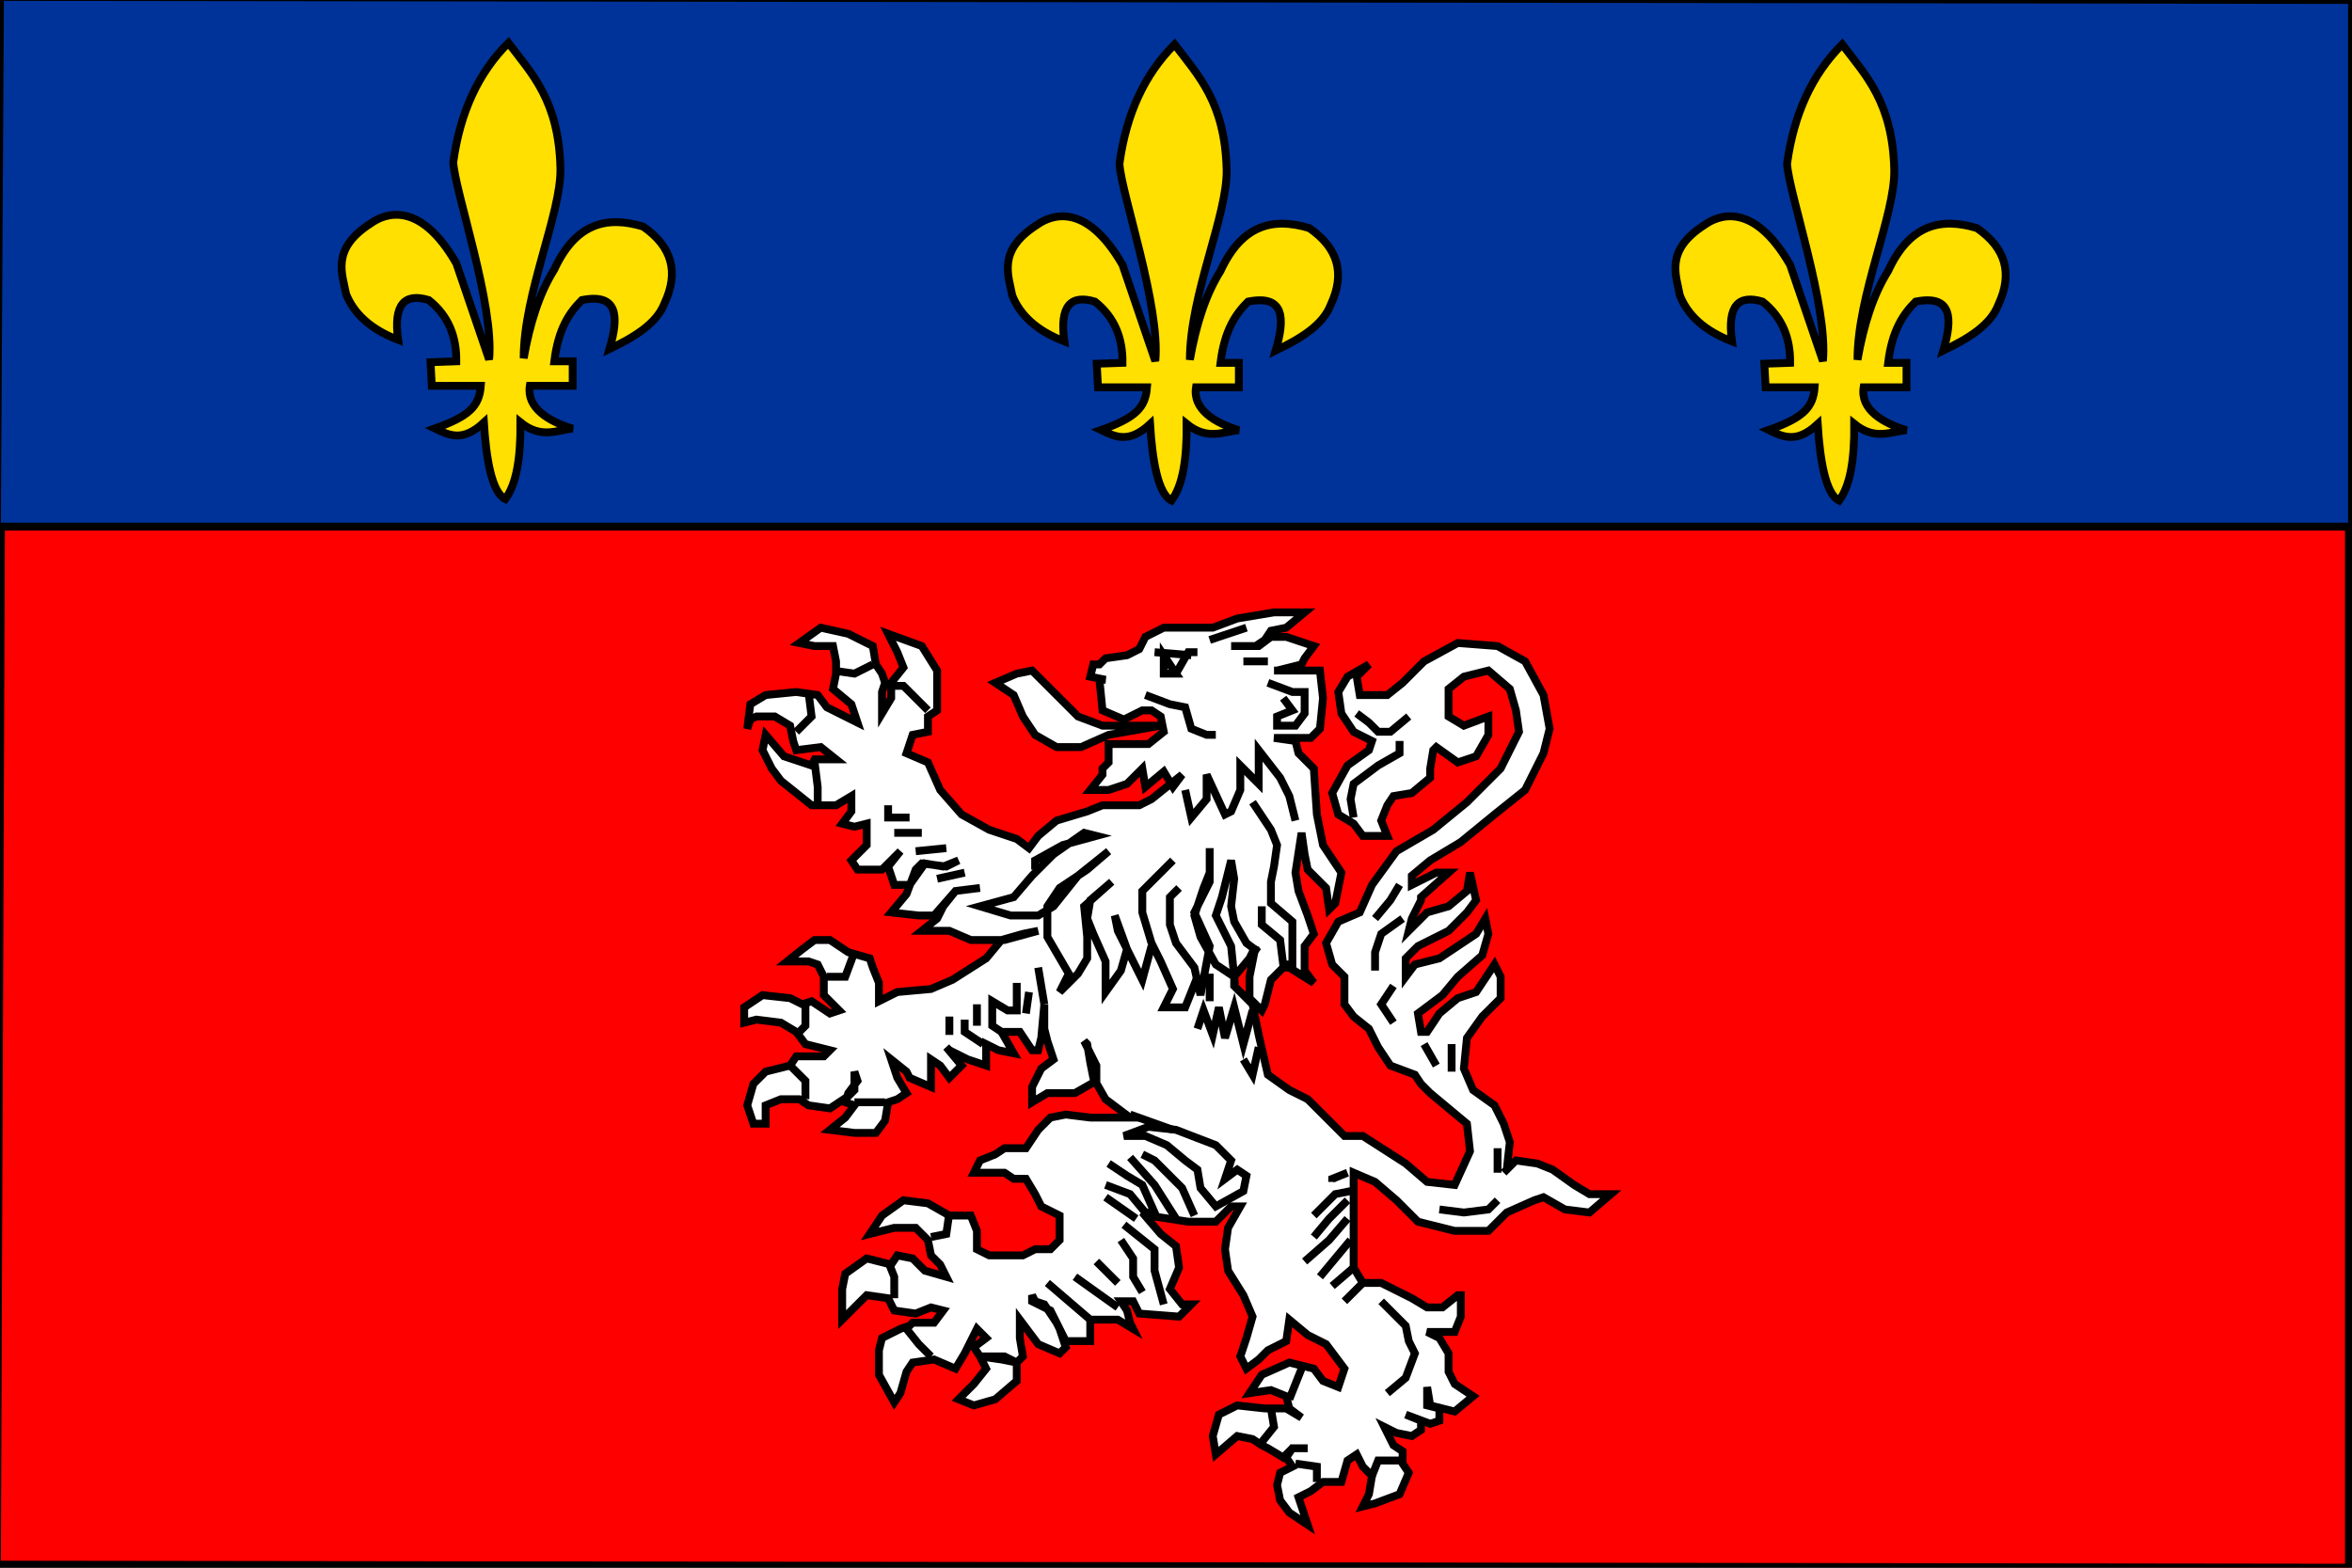<?xml version="1.0" encoding="UTF-8" standalone="no"?>
<!-- Created with Inkscape (http://www.inkscape.org/) -->
<svg xmlns:dc="http://purl.org/dc/elements/1.1/" xmlns:cc="http://web.resource.org/cc/" xmlns:rdf="http://www.w3.org/1999/02/22-rdf-syntax-ns#" xmlns:svg="http://www.w3.org/2000/svg" xmlns="http://www.w3.org/2000/svg" xmlns:sodipodi="http://sodipodi.sourceforge.net/DTD/sodipodi-0.dtd" xmlns:inkscape="http://www.inkscape.org/namespaces/inkscape" id="svg2023" sodipodi:version="0.32" inkscape:version="0.44" width="300" height="200" version="1.0" sodipodi:docbase="C:\Documents and Settings\GQG\Mes documents\Mes images\DRAPEAUX SVG" sodipodi:docname="Drapeau de Lyon.svg">
  <rect width="100%" height="100%" fill="#333333" stroke="none"/>
  <defs id="defs2026"/>
  <sodipodi:namedview inkscape:window-height="708" inkscape:window-width="1024" inkscape:pageshadow="2" inkscape:pageopacity="0.0" guidetolerance="10.0" gridtolerance="10.0" objecttolerance="10.0" borderopacity="1.0" bordercolor="#666666" pagecolor="#ffffff" id="base" inkscape:zoom="2.56" inkscape:cx="150" inkscape:cy="100" inkscape:window-x="-4" inkscape:window-y="-4" inkscape:current-layer="svg2023"/>
  <path style="fill:red;fill-rule:evenodd;stroke:black;stroke-width:1px;stroke-linecap:butt;stroke-linejoin:miter;stroke-opacity:1;fill-opacity:1" d="M 0.391,0 L -0.391,199.609 L 299.609,200 L 299.609,0.391 L 0.391,0 z " id="path2174"/>
  <path style="fill:white;fill-rule:evenodd;stroke:black;stroke-width:1px;stroke-linecap:butt;stroke-linejoin:miter;stroke-opacity:1" d="M 140.625,90.625 L 140.234,86.719 L 141.016,86.719 L 139.062,86.328 L 139.453,84.766 L 140.234,84.766 L 140.625,84.375 L 141.016,83.984 L 143.75,83.594 L 145.312,82.812 L 146.094,81.25 L 148.438,80.078 L 153.125,80.078 L 154.688,80.078 L 157.812,78.906 L 162.5,78.125 L 166.406,78.125 L 164.062,80.078 L 162.109,80.469 L 161.328,81.641 L 160.156,82.422 L 157.031,82.422 L 160.547,82.422 L 162.109,81.25 L 164.062,81.25 L 166.406,82.031 L 167.578,82.422 L 166.406,83.984 L 166.016,84.766 L 162.891,85.547 L 162.5,85.547 L 166.406,85.547 L 168.359,85.547 L 168.75,89.062 L 168.359,92.969 L 167.188,94.141 L 162.5,94.141 L 165.234,94.531 L 165.625,96.094 L 167.578,98.047 L 167.969,103.906 L 168.75,107.812 L 171.094,111.328 L 170.312,115.234 L 169.531,116.016 L 169.141,113.281 L 166.797,110.938 L 166.406,108.984 L 166.016,106.25 L 165.234,111.328 L 165.625,113.672 L 166.797,116.797 L 167.578,119.141 L 166.406,120.703 L 166.406,123.828 L 167.578,125.391 L 164.453,123.438 L 163.672,123.438 L 162.109,125 L 161.328,128.125 L 160.938,128.906 L 159.375,127.344 L 159.375,124.609 L 160.156,120.703 L 159.375,122.266 L 157.422,124.609 L 157.422,125.781 L 159.766,128.125 L 160.547,132.031 L 161.719,137.109 L 164.453,139.062 L 166.797,140.234 L 169.531,142.969 L 171.484,144.922 L 173.828,144.922 L 179.297,148.438 L 182.031,150.781 L 185.547,151.172 L 187.5,146.875 L 187.109,143.359 L 182.422,139.453 L 181.25,138.281 L 180.469,137.109 L 177.344,135.938 L 175.781,133.594 L 174.609,131.25 L 172.656,129.688 L 171.484,128.125 L 171.484,124.609 L 169.922,123.047 L 169.141,120.312 L 170.703,117.578 L 173.438,116.406 L 175,112.891 L 178.125,108.594 L 182.812,105.859 L 187.109,102.344 L 191.406,98.047 L 193.75,93.359 L 193.359,90.625 L 192.578,87.891 L 189.844,85.547 L 186.719,86.328 L 184.766,87.891 L 184.766,91.406 L 186.719,92.578 L 189.844,91.406 L 189.844,93.75 L 188.281,96.484 L 185.938,97.266 L 183.203,95.312 L 182.812,95.703 L 182.422,98.047 L 182.422,99.219 L 180.078,101.172 L 177.734,101.562 L 176.953,102.734 L 176.172,104.688 L 176.953,106.641 L 173.828,106.641 L 172.656,105.078 L 170.703,103.906 L 169.922,101.172 L 171.875,97.656 L 174.609,95.703 L 175,94.531 L 172.656,93.359 L 171.094,91.016 L 170.703,88.281 L 171.875,86.328 L 174.609,84.766 L 173.047,86.328 L 173.438,88.672 L 176.953,88.672 L 178.906,87.109 L 181.641,84.375 L 185.938,82.031 L 191.016,82.422 L 194.531,84.375 L 196.875,88.672 L 197.656,92.969 L 196.875,96.094 L 194.531,100.781 L 190.625,103.906 L 186.328,107.422 L 182.422,109.766 L 180.078,111.719 L 180.078,112.891 L 183.203,111.328 L 184.766,111.328 L 181.25,114.453 L 181.25,114.844 L 180.078,117.188 L 179.688,118.75 L 182.031,116.406 L 184.766,115.625 L 187.109,113.672 L 187.5,111.328 L 188.281,114.844 L 187.109,116.406 L 184.766,118.75 L 180.859,120.703 L 179.297,122.266 L 179.297,124.609 L 180.469,123.047 L 183.594,122.266 L 185.938,120.703 L 188.281,119.141 L 189.453,117.188 L 189.844,119.141 L 189.062,121.875 L 185.938,124.609 L 183.984,126.953 L 180.859,129.297 L 181.25,131.641 L 182.031,131.641 L 183.594,129.297 L 185.938,127.344 L 188.281,126.562 L 190.625,123.047 L 191.406,124.609 L 191.406,127.344 L 189.062,129.688 L 187.109,132.422 L 186.719,136.328 L 187.891,139.062 L 190.625,141.016 L 191.797,143.359 L 192.578,145.703 L 192.188,149.219 L 191.797,149.609 L 193.359,148.047 L 196.094,148.438 L 198.047,149.219 L 200.781,151.172 L 202.734,152.344 L 205.469,152.344 L 202.734,154.688 L 199.609,154.297 L 196.875,152.734 L 195.703,153.125 L 192.188,154.688 L 189.844,157.031 L 185.547,157.031 L 180.859,155.859 L 178.125,153.125 L 175.391,150.781 L 172.656,149.609 L 172.656,153.906 L 172.656,161.719 L 173.828,163.672 L 176.172,163.672 L 180.078,165.625 L 182.031,166.797 L 183.984,166.797 L 185.938,165.234 L 186.328,165.234 L 186.328,167.969 L 185.547,169.922 L 182.031,169.922 L 183.594,170.703 L 184.766,172.656 L 184.766,175 L 185.547,176.562 L 187.891,178.125 L 185.547,180.078 L 182.422,179.297 L 182.031,176.953 L 182.031,179.297 L 183.594,179.688 L 183.594,181.25 L 182.422,181.641 L 179.297,180.469 L 181.25,181.25 L 181.25,182.422 L 180.078,183.203 L 178.125,182.812 L 176.562,182.031 L 177.734,184.375 L 178.906,185.156 L 178.906,186.719 L 179.688,187.891 L 178.516,190.625 L 175.391,191.797 L 173.828,192.188 L 174.609,190.625 L 175,188.281 L 173.828,187.109 L 173.047,185.547 L 171.875,186.328 L 171.094,189.062 L 169.141,189.062 L 168.75,189.062 L 167.188,190.234 L 165.625,191.016 L 166.797,194.531 L 164.453,192.969 L 163.281,191.406 L 162.891,189.453 L 163.281,187.891 L 164.844,187.109 L 164.062,185.938 L 164.844,184.766 L 166.797,184.766 L 164.844,184.766 L 163.672,185.938 L 161.719,184.766 L 160.938,184.375 L 159.766,183.594 L 157.812,183.203 L 155.078,185.547 L 154.688,183.203 L 155.469,180.469 L 157.812,179.297 L 161.328,179.688 L 164.062,179.688 L 166.016,180.859 L 164.453,179.688 L 164.062,178.125 L 162.109,177.344 L 159.375,177.734 L 160.938,175.391 L 164.453,173.828 L 166.016,174.219 L 167.578,174.609 L 168.75,176.172 L 170.703,176.953 L 171.484,174.609 L 169.141,171.484 L 166.797,170.312 L 164.453,168.359 L 164.062,171.094 L 161.719,172.266 L 160.547,173.438 L 158.984,174.609 L 158.203,173.047 L 158.984,170.703 L 159.766,167.969 L 158.594,165.234 L 156.641,162.109 L 156.25,159.375 L 156.641,156.641 L 158.203,153.906 L 157.031,153.906 L 155.078,155.859 L 151.562,155.859 L 146.484,155.078 L 145.703,154.688 L 148.047,157.422 L 150,158.984 L 150.391,161.719 L 149.219,164.453 L 150.781,166.406 L 151.953,166.406 L 150.391,167.969 L 145.312,167.578 L 144.531,166.016 L 142.969,166.016 L 143.75,167.188 L 144.141,168.75 L 144.531,169.531 L 142.578,168.359 L 139.062,168.359 L 133.594,163.672 L 139.062,168.359 L 139.062,171.094 L 135.938,171.094 L 134.766,168.75 L 133.203,166.406 L 132.031,166.016 L 131.641,165.234 L 131.641,166.016 L 133.984,167.188 L 135.156,169.531 L 135.938,171.875 L 135.156,172.656 L 132.422,171.484 L 130.078,168.359 L 130.078,170.703 L 130.469,173.047 L 129.688,173.828 L 128.125,173.047 L 126.953,173.047 L 125,173.047 L 127.734,173.438 L 129.688,173.828 L 129.688,176.172 L 126.953,178.516 L 124.219,179.297 L 122.266,178.516 L 124.219,176.562 L 125.781,174.609 L 125,173.047 L 124.219,171.875 L 125.781,170.703 L 124.609,169.531 L 123.047,172.656 L 121.875,174.609 L 119.141,173.438 L 116.406,173.828 L 115.625,175 L 114.844,177.734 L 114.062,178.906 L 112.109,175.391 L 112.109,172.266 L 112.5,170.703 L 114.844,169.531 L 116.016,169.141 L 116.406,168.75 L 119.141,168.75 L 120.312,167.188 L 118.75,166.797 L 116.797,167.578 L 114.062,167.188 L 113.281,165.625 L 110.547,165.234 L 107.422,168.359 L 107.422,164.453 L 107.812,162.5 L 110.547,160.547 L 113.672,161.328 L 114.453,160.156 L 116.406,160.547 L 117.969,162.109 L 120.703,162.891 L 119.922,161.328 L 118.75,160.156 L 118.359,158.203 L 116.797,156.641 L 114.062,156.641 L 110.938,157.422 L 112.5,155.078 L 115.234,153.125 L 118.359,153.516 L 121.094,155.078 L 123.438,155.078 L 123.828,155.078 L 124.609,157.031 L 124.609,159.375 L 126.172,160.156 L 130.469,160.156 L 132.031,159.375 L 133.984,159.375 L 135.156,158.203 L 135.156,155.078 L 132.812,153.906 L 132.031,152.344 L 130.859,150.391 L 129.297,150.391 L 128.125,149.609 L 125.391,149.609 L 124.219,149.609 L 125,148.047 L 126.953,147.266 L 128.125,146.484 L 130.859,146.484 L 132.422,144.141 L 133.984,142.578 L 135.938,142.188 L 139.062,142.578 L 144.141,142.578 L 141.016,140.234 L 139.453,137.5 L 139.062,135.547 L 138.672,133.203 L 138.281,132.812 L 139.844,135.938 L 139.844,137.891 L 137.109,139.453 L 133.594,139.453 L 131.641,140.625 L 131.641,138.672 L 132.812,136.328 L 134.375,135.156 L 133.594,132.812 L 133.203,131.25 L 133.203,128.125 L 132.812,132.422 L 132.422,133.984 L 131.641,133.984 L 130.078,131.641 L 127.734,131.641 L 129.297,134.375 L 127.344,133.984 L 125.781,133.203 L 125.781,135.156 L 125.781,135.938 L 123.438,135.156 L 121.094,133.984 L 120.703,133.594 L 122.656,135.938 L 121.094,137.5 L 119.922,135.938 L 118.75,135.156 L 118.75,138.672 L 116.016,137.5 L 115.625,136.719 L 113.672,135.156 L 114.453,137.5 L 115.625,139.453 L 114.453,140.234 L 113.281,140.625 L 112.891,142.969 L 111.719,144.531 L 108.984,144.531 L 105.859,144.141 L 107.812,142.578 L 108.984,141.016 L 107.812,140.625 L 108.203,139.453 L 109.375,137.891 L 108.984,136.719 L 108.984,139.062 L 108.203,139.844 L 105.859,141.406 L 103.125,141.016 L 101.953,140.234 L 99.609,140.234 L 97.656,141.016 L 97.656,143.359 L 96.094,143.359 L 95.312,141.016 L 96.094,138.281 L 97.656,136.719 L 100.781,135.938 L 101.562,134.766 L 105.078,134.766 L 105.859,133.984 L 102.734,133.203 L 101.562,131.641 L 99.609,130.469 L 96.484,130.078 L 94.922,130.469 L 94.922,128.516 L 97.266,126.953 L 100.781,127.344 L 102.344,128.125 L 103.516,127.734 L 105.859,129.297 L 107.031,128.906 L 105.078,126.953 L 105.078,124.609 L 104.297,123.047 L 103.125,122.656 L 100.391,122.656 L 102.344,121.094 L 103.906,119.922 L 105.859,119.922 L 108.203,121.484 L 110.938,122.266 L 111.328,123.438 L 112.109,125.391 L 112.109,127.734 L 114.453,126.562 L 118.75,126.172 L 121.484,125 L 125.781,122.266 L 127.734,119.922 L 130.469,119.141 L 132.422,118.75 L 128.125,119.922 L 123.828,119.922 L 121.094,118.75 L 117.578,118.75 L 119.531,117.188 L 120.312,115.625 L 121.875,113.672 L 125,113.281 L 121.875,113.672 L 119.141,116.797 L 117.188,116.797 L 113.672,116.406 L 115.625,114.062 L 116.797,110.938 L 117.578,110.156 L 120.703,110.547 L 122.266,109.766 L 120.312,110.547 L 117.969,110.156 L 116.016,112.891 L 114.062,112.891 L 113.281,110.547 L 114.844,108.594 L 112.5,110.938 L 109.375,110.938 L 108.594,109.766 L 110.547,107.812 L 110.547,105.078 L 108.984,105.469 L 107.422,105.078 L 108.594,103.516 L 108.594,101.562 L 106.641,102.734 L 103.516,102.734 L 99.609,99.609 L 98.438,98.047 L 97.266,95.703 L 97.656,93.75 L 100,96.484 L 103.516,97.656 L 103.906,96.875 L 106.641,96.875 L 104.688,95.312 L 101.562,95.703 L 101.172,94.531 L 100.781,92.578 L 98.828,91.406 L 96.484,91.406 L 95.703,91.797 L 95.312,92.969 L 95.703,89.844 L 97.656,88.672 L 101.562,88.281 L 104.297,88.672 L 105.469,90.234 L 107.031,91.016 L 109.375,92.188 L 108.594,89.844 L 106.25,87.891 L 106.641,85.938 L 106.641,84.375 L 106.25,82.422 L 103.906,82.422 L 101.953,82.031 L 104.688,80.078 L 108.203,80.859 L 111.328,82.422 L 111.719,84.766 L 112.5,85.938 L 112.891,87.109 L 112.5,88.281 L 112.5,91.016 L 113.672,89.062 L 113.672,87.109 L 115.234,85.156 L 114.453,83.203 L 113.281,80.859 L 117.578,82.422 L 119.531,85.547 L 119.531,90.625 L 118.359,91.406 L 118.359,93.359 L 116.406,93.75 L 115.625,96.094 L 118.359,97.266 L 119.922,100.781 L 122.656,103.906 L 126.172,105.859 L 129.688,107.031 L 131.25,108.203 L 132.422,106.641 L 134.766,104.688 L 138.672,103.516 L 140.625,102.734 L 145.312,102.734 L 146.875,101.953 L 150.781,98.828 L 149.609,100.391 L 148.438,98.438 L 146.094,100.391 L 145.703,98.047 L 143.75,100 L 141.406,100.781 L 139.062,100.781 L 140.625,98.828 L 140.625,98.047 L 141.406,97.266 L 141.406,95.703 L 141.406,94.922 L 143.75,94.922 L 146.484,94.922 L 148.438,93.359 L 148.047,91.406 L 146.875,90.625 L 145.703,90.625 L 143.359,91.797 L 140.625,90.625 z " id="path2032"/>
  <path style="fill:white;fill-rule:evenodd;stroke:black;stroke-width:1px;stroke-linecap:butt;stroke-linejoin:miter;stroke-opacity:1" d="M 148.047,92.578 L 143.75,92.578 L 140.625,92.578 L 137.5,91.406 L 134.375,88.281 L 131.641,85.547 L 129.688,85.938 L 126.953,87.109 L 129.297,88.672 L 130.469,91.406 L 132.031,93.75 L 134.766,95.312 L 137.891,95.312 L 141.406,93.75 L 148.047,92.578 z " id="path2034"/>
  <path style="fill:none;fill-rule:evenodd;stroke:black;stroke-width:1px;stroke-linecap:butt;stroke-linejoin:miter;stroke-opacity:1" d="M 146.094,88.672 L 149.219,89.844 L 151.172,90.234 L 151.953,92.969 L 153.906,93.75 L 155.078,93.75 L 155.078,93.75" id="path2036"/>
  <path style="fill:none;fill-rule:evenodd;stroke:black;stroke-width:1px;stroke-linecap:butt;stroke-linejoin:miter;stroke-opacity:1" d="M 147.266,83.203 L 151.953,83.594" id="path2038"/>
  <path style="fill:none;fill-rule:evenodd;stroke:black;stroke-width:1px;stroke-linecap:butt;stroke-linejoin:miter;stroke-opacity:1" d="M 154.297,81.641 L 158.984,80.078" id="path2040"/>
  <path style="fill:none;fill-rule:evenodd;stroke:black;stroke-width:1px;stroke-linecap:butt;stroke-linejoin:miter;stroke-opacity:1" d="M 148.438,83.594 L 148.438,85.938 L 150,85.938 L 148.438,83.594 z " id="path2042"/>
  <path style="fill:none;fill-rule:evenodd;stroke:black;stroke-width:1px;stroke-linecap:butt;stroke-linejoin:miter;stroke-opacity:1" d="M 158.594,84.375 L 161.719,84.375" id="path2044"/>
  <path style="fill:none;fill-rule:evenodd;stroke:black;stroke-width:1px;stroke-linecap:butt;stroke-linejoin:miter;stroke-opacity:1" d="M 161.719,87.109 L 164.844,88.281 L 166.406,88.281 L 166.406,91.016 L 165.234,92.578 L 162.891,92.578 L 162.891,91.406 L 164.844,90.625 L 163.672,89.062" id="path2046"/>
  <path style="fill:none;fill-rule:evenodd;stroke:black;stroke-width:1px;stroke-linecap:butt;stroke-linejoin:miter;stroke-opacity:1" d="M 165.234,104.688 L 164.453,101.562 L 163.281,99.219 L 160.547,95.703 L 160.547,100 L 158.203,97.656 L 158.203,100.781 L 157.031,103.516 L 156.25,103.906 L 153.906,98.828 L 153.906,101.953 L 151.953,104.297 L 151.172,100.781" id="path2048"/>
  <path style="fill:none;fill-rule:evenodd;stroke:black;stroke-width:1px;stroke-linecap:butt;stroke-linejoin:miter;stroke-opacity:1" d="M 159.766,102.344 L 162.109,105.859 L 162.891,107.812 L 162.5,110.547 L 162.109,112.5 L 162.109,115.234 L 164.844,117.578 L 164.844,120.703 L 164.844,123.047 L 163.672,123.047 L 163.281,119.922 L 160.938,117.969 L 160.938,115.625" id="path2050"/>
  <path style="fill:none;fill-rule:evenodd;stroke:black;stroke-width:1px;stroke-linecap:butt;stroke-linejoin:miter;stroke-opacity:1" d="M 160.547,121.484 L 158.984,120.312 L 157.422,117.578 L 157.031,115.625 L 157.422,112.109 L 157.031,109.766 L 155.859,114.453 L 155.078,116.797 L 157.031,120.703 L 157.422,124.609 L 155.078,123.047 L 153.125,119.531 L 152.344,116.797 L 153.516,113.281 L 154.297,111.328 L 154.297,108.203 L 154.297,112.5 L 152.344,116.406 L 154.297,120.703 L 153.125,126.953 L 152.344,123.438 L 150,120.312 L 149.219,117.969 L 149.219,114.453 L 150.391,113.281" id="path2052"/>
  <path style="fill:none;fill-rule:evenodd;stroke:black;stroke-width:1px;stroke-linecap:butt;stroke-linejoin:miter;stroke-opacity:1" d="M 156.641,137.109 L 156.641,137.109 z " id="path2054"/>
  <path style="fill:none;fill-rule:evenodd;stroke:black;stroke-width:1px;stroke-linecap:butt;stroke-linejoin:miter;stroke-opacity:1" d="M 154.297,124.219 L 154.297,127.734" id="path2056"/>
  <path style="fill:none;fill-rule:evenodd;stroke:black;stroke-width:1px;stroke-linecap:butt;stroke-linejoin:miter;stroke-opacity:1" d="M 159.766,128.906 L 158.594,133.203 L 157.422,128.516 L 156.25,132.422 L 155.469,128.516 L 154.688,132.031 L 153.516,128.906 L 152.734,131.25" id="path2058"/>
  <path style="fill:none;fill-rule:evenodd;stroke:black;stroke-width:1px;stroke-linecap:butt;stroke-linejoin:miter;stroke-opacity:1" d="M 160.547,133.594 L 159.766,137.109 L 158.594,135.156 L 158.594,135.156" id="path2060"/>
  <path style="fill:none;fill-rule:evenodd;stroke:black;stroke-width:1px;stroke-linecap:butt;stroke-linejoin:miter;stroke-opacity:1" d="M 152.734,124.609 L 151.172,128.516 L 148.438,128.516 L 149.609,126.172 L 148.047,122.656 L 146.875,120.312 L 145.703,116.406 L 145.703,113.672 L 148.047,111.328 L 149.609,109.766" id="path2062"/>
  <path style="fill:none;fill-rule:evenodd;stroke:black;stroke-width:1px;stroke-linecap:butt;stroke-linejoin:miter;stroke-opacity:1" d="M 146.875,120.703 L 145.703,125 L 144.141,121.875 L 142.578,118.75 L 142.188,116.797 L 143.75,121.094 L 142.969,123.828 L 141.016,126.562 L 141.016,122.656 L 139.453,119.141 L 138.672,117.188 L 139.062,114.844 L 141.797,112.5 L 138.281,115.625 L 138.672,119.531 L 138.672,122.266 L 137.5,124.219 L 135.156,126.562 L 136.328,124.219 L 133.594,119.531 L 133.594,115.625 L 135.156,113.281 L 138.672,110.938 L 141.406,108.594 L 137.5,111.719 L 134.375,115.625 L 132.422,116.797 L 128.906,116.797 L 125,115.625 L 129.297,114.453 L 131.641,111.719 L 134.375,108.984 L 138.281,106.25 L 139.844,106.641 L 135.547,107.812 L 132.031,109.766 L 132.031,110.938" id="path2064"/>
  <path style="fill:none;fill-rule:evenodd;stroke:black;stroke-width:1px;stroke-linecap:butt;stroke-linejoin:miter;stroke-opacity:1" d="M 123.047,111.328 L 119.531,112.109" id="path2066"/>
  <path style="fill:none;fill-rule:evenodd;stroke:black;stroke-width:1px;stroke-linecap:butt;stroke-linejoin:miter;stroke-opacity:1" d="M 120.703,108.203 L 116.797,108.594" id="path2068"/>
  <path style="fill:none;fill-rule:evenodd;stroke:black;stroke-width:1px;stroke-linecap:butt;stroke-linejoin:miter;stroke-opacity:1" d="M 117.578,106.25 L 114.062,106.25" id="path2070"/>
  <path style="fill:none;fill-rule:evenodd;stroke:black;stroke-width:1px;stroke-linecap:butt;stroke-linejoin:miter;stroke-opacity:1" d="M 116.016,104.297 L 113.281,104.297 L 113.281,102.734" id="path2072"/>
  <path style="fill:none;fill-rule:evenodd;stroke:black;stroke-width:1px;stroke-linecap:butt;stroke-linejoin:miter;stroke-opacity:1" d="M 118.359,90.625 L 116.406,88.672 L 115.234,87.5 L 113.281,87.5" id="path2074"/>
  <path style="fill:none;fill-rule:evenodd;stroke:black;stroke-width:1px;stroke-linecap:butt;stroke-linejoin:miter;stroke-opacity:1" d="M 111.328,84.766 L 108.984,85.938 L 106.25,85.547" id="path2076"/>
  <path style="fill:none;fill-rule:evenodd;stroke:black;stroke-width:1px;stroke-linecap:butt;stroke-linejoin:miter;stroke-opacity:1" d="M 103.125,88.281 L 103.516,91.406 L 101.562,93.359" id="path2078"/>
  <path style="fill:none;fill-rule:evenodd;stroke:black;stroke-width:1px;stroke-linecap:butt;stroke-linejoin:miter;stroke-opacity:1" d="M 103.906,97.266 L 104.297,100.391 L 104.297,102.344" id="path2080"/>
  <path style="fill:none;fill-rule:evenodd;stroke:black;stroke-width:1px;stroke-linecap:butt;stroke-linejoin:miter;stroke-opacity:1" d="M 108.984,121.484 L 107.812,124.609 L 105.469,124.609" id="path2082"/>
  <path style="fill:none;fill-rule:evenodd;stroke:black;stroke-width:1px;stroke-linecap:butt;stroke-linejoin:miter;stroke-opacity:1" d="M 102.734,128.125 L 102.734,130.859 L 101.562,132.031" id="path2084"/>
  <path style="fill:none;fill-rule:evenodd;stroke:black;stroke-width:1px;stroke-linecap:butt;stroke-linejoin:miter;stroke-opacity:1" d="M 100.781,135.938 L 102.734,137.891 L 102.734,140.234" id="path2086"/>
  <path style="fill:none;fill-rule:evenodd;stroke:black;stroke-width:1px;stroke-linecap:butt;stroke-linejoin:miter;stroke-opacity:1" d="M 108.984,140.625 L 112.891,140.625" id="path2088"/>
  <path style="fill:none;fill-rule:evenodd;stroke:black;stroke-width:1px;stroke-linecap:butt;stroke-linejoin:miter;stroke-opacity:1" d="M 121.094,154.688 L 120.703,157.422 L 118.75,157.812" id="path2090"/>
  <path style="fill:none;fill-rule:evenodd;stroke:black;stroke-width:1px;stroke-linecap:butt;stroke-linejoin:miter;stroke-opacity:1" d="M 113.281,160.938 L 114.062,162.891 L 114.062,165.625" id="path2092"/>
  <path style="fill:none;fill-rule:evenodd;stroke:black;stroke-width:1px;stroke-linecap:butt;stroke-linejoin:miter;stroke-opacity:1" d="M 115.625,169.531 L 117.188,171.484 L 118.75,173.047" id="path2094"/>
  <path style="fill:none;fill-rule:evenodd;stroke:black;stroke-width:1px;stroke-linecap:butt;stroke-linejoin:miter;stroke-opacity:1" d="M 137.109,162.891 L 142.578,166.797" id="path2096"/>
  <path style="fill:none;fill-rule:evenodd;stroke:black;stroke-width:1px;stroke-linecap:butt;stroke-linejoin:miter;stroke-opacity:1" d="M 139.844,160.938 L 142.578,163.672" id="path2098"/>
  <path style="fill:none;fill-rule:evenodd;stroke:black;stroke-width:1px;stroke-linecap:butt;stroke-linejoin:miter;stroke-opacity:1" d="M 142.969,158.203 L 144.531,160.547 L 144.531,162.891 L 145.703,164.844" id="path2100"/>
  <path style="fill:none;fill-rule:evenodd;stroke:black;stroke-width:1px;stroke-linecap:butt;stroke-linejoin:miter;stroke-opacity:1" d="M 148.438,166.406 L 147.266,162.109 L 147.266,159.375 L 143.359,156.25" id="path2102"/>
  <path style="fill:none;fill-rule:evenodd;stroke:black;stroke-width:1px;stroke-linecap:butt;stroke-linejoin:miter;stroke-opacity:1" d="M 141.016,152.734 L 144.922,155.469" id="path2104"/>
  <path style="fill:none;fill-rule:evenodd;stroke:black;stroke-width:1px;stroke-linecap:butt;stroke-linejoin:miter;stroke-opacity:1" d="M 152.344,155.078 L 150.781,151.562 L 147.266,148.047 L 145.703,147.266" id="path2106"/>
  <path style="fill:none;fill-rule:evenodd;stroke:black;stroke-width:1px;stroke-linecap:butt;stroke-linejoin:miter;stroke-opacity:1" d="M 141.016,151.172 L 144.141,152.344 L 146.094,154.688 L 147.266,154.688 L 145.703,151.172 L 143.75,150 L 141.406,148.438" id="path2108"/>
  <path style="fill:none;fill-rule:evenodd;stroke:black;stroke-width:1px;stroke-linecap:butt;stroke-linejoin:miter;stroke-opacity:1" d="M 144.141,147.656 L 147.266,151.172 L 150,155.469" id="path2110"/>
  <path style="fill:none;fill-rule:evenodd;stroke:black;stroke-width:1px;stroke-linecap:butt;stroke-linejoin:miter;stroke-opacity:1" d="M 158.594,151.953 L 155.078,153.906 L 153.125,151.562 L 152.734,149.219 L 151.172,148.047 L 148.828,146.094 L 146.094,144.922 L 143.359,144.922 L 146.484,143.75 L 150,144.141 L 155.078,146.094 L 157.031,148.047 L 156.25,150.391 L 157.812,149.219 L 158.984,150 L 158.594,151.953 z " id="path2112"/>
  <path style="fill:none;fill-rule:evenodd;stroke:black;stroke-width:1px;stroke-linecap:butt;stroke-linejoin:miter;stroke-opacity:1" d="M 149.609,144.141 L 144.141,142.188" id="path2114"/>
  <path style="fill:none;fill-rule:evenodd;stroke:black;stroke-width:1px;stroke-linecap:butt;stroke-linejoin:miter;stroke-opacity:1" d="M 133.203,128.125 L 132.422,123.438 L 133.203,128.125 z " id="path2116"/>
  <path style="fill:none;fill-rule:evenodd;stroke:black;stroke-width:1px;stroke-linecap:butt;stroke-linejoin:miter;stroke-opacity:1" d="M 129.688,125.391 L 129.688,128.906 L 128.516,128.906 L 126.562,127.734 L 126.562,130.859 L 127.734,131.641" id="path2118"/>
  <path style="fill:none;fill-rule:evenodd;stroke:black;stroke-width:1px;stroke-linecap:butt;stroke-linejoin:miter;stroke-opacity:1" d="M 130.859,129.297 L 131.25,126.562" id="path2120"/>
  <path style="fill:none;fill-rule:evenodd;stroke:black;stroke-width:1px;stroke-linecap:butt;stroke-linejoin:miter;stroke-opacity:1" d="M 124.609,128.125 L 124.609,130.859" id="path2122"/>
  <path style="fill:none;fill-rule:evenodd;stroke:black;stroke-width:1px;stroke-linecap:butt;stroke-linejoin:miter;stroke-opacity:1" d="M 121.094,129.688 L 121.094,132.031" id="path2124"/>
  <path style="fill:none;fill-rule:evenodd;stroke:black;stroke-width:1px;stroke-linecap:butt;stroke-linejoin:miter;stroke-opacity:1" d="M 125.391,133.203 L 123.047,131.641 L 123.047,130.078" id="path2126"/>
  <path style="fill:none;fill-rule:evenodd;stroke:black;stroke-width:1px;stroke-linecap:butt;stroke-linejoin:miter;stroke-opacity:1" d="M 183.594,154.297 L 186.719,154.688 L 189.844,154.297 L 191.016,153.125" id="path2128"/>
  <path style="fill:none;fill-rule:evenodd;stroke:black;stroke-width:1px;stroke-linecap:butt;stroke-linejoin:miter;stroke-opacity:1" d="M 171.875,149.609 L 169.922,150.391 L 169.922,150.781" id="path2130"/>
  <path style="fill:none;fill-rule:evenodd;stroke:black;stroke-width:1px;stroke-linecap:butt;stroke-linejoin:miter;stroke-opacity:1" d="M 172.266,151.953 L 170.312,152.344 L 167.578,155.078" id="path2132"/>
  <path style="fill:none;fill-rule:evenodd;stroke:black;stroke-width:1px;stroke-linecap:butt;stroke-linejoin:miter;stroke-opacity:1" d="M 167.578,157.812 L 169.531,155.469 L 171.875,153.125" id="path2134"/>
  <path style="fill:none;fill-rule:evenodd;stroke:black;stroke-width:1px;stroke-linecap:butt;stroke-linejoin:miter;stroke-opacity:1" d="M 171.875,155.469 L 169.531,158.203 L 166.406,160.938" id="path2136"/>
  <path style="fill:none;fill-rule:evenodd;stroke:black;stroke-width:1px;stroke-linecap:butt;stroke-linejoin:miter;stroke-opacity:1" d="M 168.359,162.891 L 172.266,158.203" id="path2138"/>
  <path style="fill:none;fill-rule:evenodd;stroke:black;stroke-width:1px;stroke-linecap:butt;stroke-linejoin:miter;stroke-opacity:1" d="M 172.656,161.719 L 169.922,164.062" id="path2140"/>
  <path style="fill:none;fill-rule:evenodd;stroke:black;stroke-width:1px;stroke-linecap:butt;stroke-linejoin:miter;stroke-opacity:1" d="M 173.828,163.672 L 171.484,166.016" id="path2142"/>
  <path style="fill:none;fill-rule:evenodd;stroke:black;stroke-width:1px;stroke-linecap:butt;stroke-linejoin:miter;stroke-opacity:1" d="M 176.172,166.016 L 179.297,169.141 L 179.688,171.094 L 180.469,172.656 L 179.297,175.781 L 176.953,177.734" id="path2144"/>
  <path style="fill:none;fill-rule:evenodd;stroke:black;stroke-width:1px;stroke-linecap:butt;stroke-linejoin:miter;stroke-opacity:1" d="M 178.906,186.328 L 175.781,186.328 L 175,188.281" id="path2146"/>
  <path style="fill:none;fill-rule:evenodd;stroke:black;stroke-width:1px;stroke-linecap:butt;stroke-linejoin:miter;stroke-opacity:1" d="M 168.359,188.672 L 168.359,188.672 z " id="path2148"/>
  <path style="fill:none;fill-rule:evenodd;stroke:black;stroke-width:1px;stroke-linecap:butt;stroke-linejoin:miter;stroke-opacity:1" d="M 165.234,186.719 L 167.969,187.109 L 167.969,189.062" id="path2150"/>
  <path style="fill:none;fill-rule:evenodd;stroke:black;stroke-width:1px;stroke-linecap:butt;stroke-linejoin:miter;stroke-opacity:1" d="M 160.938,183.984 L 162.5,182.031 L 162.109,179.688" id="path2152"/>
  <path style="fill:none;fill-rule:evenodd;stroke:black;stroke-width:1px;stroke-linecap:butt;stroke-linejoin:miter;stroke-opacity:1" d="M 164.453,178.516 L 165.234,176.562 L 166.016,174.609" id="path2154"/>
  <path style="fill:none;fill-rule:evenodd;stroke:black;stroke-width:1px;stroke-linecap:butt;stroke-linejoin:miter;stroke-opacity:1" d="M 181.641,133.203 L 183.203,135.938" id="path2156"/>
  <path style="fill:none;fill-rule:evenodd;stroke:black;stroke-width:1px;stroke-linecap:butt;stroke-linejoin:miter;stroke-opacity:1" d="M 177.734,130.469 L 176.172,128.125 L 177.734,125.781" id="path2158"/>
  <path style="fill:none;fill-rule:evenodd;stroke:black;stroke-width:1px;stroke-linecap:butt;stroke-linejoin:miter;stroke-opacity:1" d="M 175.391,123.828 L 175.391,121.484 L 176.172,119.141 L 178.906,117.188" id="path2160"/>
  <path style="fill:none;fill-rule:evenodd;stroke:black;stroke-width:1px;stroke-linecap:butt;stroke-linejoin:miter;stroke-opacity:1" d="M 175.391,117.188 L 177.344,114.844 L 178.516,112.891" id="path2162"/>
  <path style="fill:none;fill-rule:evenodd;stroke:black;stroke-width:1px;stroke-linecap:butt;stroke-linejoin:miter;stroke-opacity:1" d="M 172.656,104.297 L 172.266,101.953 L 172.656,100 L 175.781,97.656 L 178.516,96.094 L 178.516,94.531" id="path2164"/>
  <path style="fill:none;fill-rule:evenodd;stroke:black;stroke-width:1px;stroke-linecap:butt;stroke-linejoin:miter;stroke-opacity:1" d="M 179.688,91.406 L 177.344,93.359 L 175.781,93.359 L 174.609,92.188 L 173.047,91.016" id="path2166"/>
  <path style="fill:none;fill-rule:evenodd;stroke:black;stroke-width:1px;stroke-linecap:butt;stroke-linejoin:miter;stroke-opacity:1" d="M 185.156,133.203 L 185.156,136.719" id="path2168"/>
  <path style="fill:none;fill-rule:evenodd;stroke:black;stroke-width:1px;stroke-linecap:butt;stroke-linejoin:miter;stroke-opacity:1" d="M 191.016,149.609 L 191.016,146.484" id="path2170"/>
  <path style="fill:none;fill-rule:evenodd;stroke:black;stroke-width:1px;stroke-linecap:butt;stroke-linejoin:miter;stroke-opacity:1" d="M 150,85.938 L 151.562,83.203 L 152.734,83.203" id="path2172"/>
  <path style="fill:#039;fill-rule:evenodd;stroke:black;stroke-width:1px;stroke-linecap:butt;stroke-linejoin:miter;stroke-opacity:1;fill-opacity:1" d="M 0,-0.391 C -0.391,67.188 -0.391,67.188 -0.391,67.188 L 300,67.188 L 300,0 L 0,-0.391 z " id="path2182"/>
  <path style="fill:#ffe000;fill-rule:evenodd;stroke:black;stroke-width:1px;stroke-linecap:butt;stroke-linejoin:miter;stroke-opacity:1;fill-opacity:1" d="M 64.453,63.672 C 62.69,62.791 62.007,58.387 61.719,53.906 C 59.038,56.389 57.357,55.577 55.469,54.664 C 59.895,53.091 61.136,51.804 61.328,49.219 L 55.078,49.219 L 54.916,46.208 L 58.203,46.094 C 58.238,42.972 57.228,40.299 54.688,38.281 C 51.643,37.361 50.145,38.759 50.781,43.359 C 47.218,41.985 45.127,39.979 44.141,37.5 C 43.685,34.992 42.159,31.781 47.266,28.516 C 48.973,27.278 53.469,25.371 58.203,33.594 L 62.386,45.865 C 63.066,38.861 58.036,24.482 57.812,20.703 C 58.68,14.333 61.03,9.261 64.844,5.469 C 67.884,9.464 71.281,12.879 71.484,21.484 C 71.596,27.258 66.796,37.37 66.797,45.703 C 67.581,41.236 68.815,37.37 70.703,34.375 C 73.446,28.42 77.453,27.52 82.031,28.906 C 85.681,31.431 86.64,34.674 84.766,38.672 C 83.767,41.298 80.917,42.997 77.734,44.531 C 78.988,40.326 78.821,37.363 74.219,38.281 C 72.617,39.882 71.211,41.94 70.703,46.094 L 73.047,46.094 L 73.047,49.219 L 67.578,49.219 C 67.133,52.052 70.012,53.773 73.047,54.688 C 71.047,54.85 69.045,56.038 66.383,53.883 C 66.413,58.428 65.892,61.698 64.453,63.672 z " id="path2176" sodipodi:nodetypes="ccccccccccccccccccccccccccccc"/>
  <path style="fill:#ffe000;fill-opacity:1;fill-rule:evenodd;stroke:black;stroke-width:1px;stroke-linecap:butt;stroke-linejoin:miter;stroke-opacity:1" d="M 149.427,63.867 C 147.663,62.986 146.98,58.583 146.692,54.102 C 144.011,56.584 142.331,55.772 140.442,54.859 C 144.868,53.286 146.11,51.999 146.302,49.414 L 140.052,49.414 L 139.89,46.403 L 143.177,46.289 C 143.212,43.168 142.202,40.494 139.661,38.477 C 136.617,37.556 135.118,38.954 135.755,43.555 C 132.192,42.18 130.1,40.175 129.114,37.695 C 128.659,35.187 127.133,31.977 132.239,28.711 C 133.946,27.473 138.442,25.566 143.177,33.789 L 147.359,46.06 C 148.039,39.056 143.01,24.677 142.786,20.898 C 143.653,14.528 146.004,9.456 149.817,5.664 C 152.857,9.66 156.255,13.075 156.458,21.68 C 156.57,27.454 151.77,37.565 151.77,45.898 C 152.554,41.431 153.789,37.565 155.677,34.57 C 158.42,28.615 162.427,27.716 167.005,29.102 C 170.655,31.626 171.613,34.869 169.739,38.867 C 168.741,41.493 165.89,43.193 162.708,44.727 C 163.961,40.521 163.795,37.558 159.192,38.477 C 157.59,40.077 156.185,42.136 155.677,46.289 L 158.02,46.289 L 158.02,49.414 L 152.552,49.414 C 152.106,52.248 154.986,53.969 158.02,54.883 C 156.021,55.046 154.018,56.233 151.356,54.078 C 151.387,58.624 150.866,61.893 149.427,63.867 z " id="path2178" sodipodi:nodetypes="ccccccccccccccccccccccccccccc"/>
  <path style="fill:#ffe000;fill-opacity:1;fill-rule:evenodd;stroke:black;stroke-width:1px;stroke-linecap:butt;stroke-linejoin:miter;stroke-opacity:1" d="M 234.583,63.867 C 232.82,62.986 232.137,58.583 231.849,54.102 C 229.167,56.584 227.487,55.772 225.599,54.859 C 230.024,53.286 231.266,51.999 231.458,49.414 L 225.208,49.414 L 225.046,46.403 L 228.333,46.289 C 228.368,43.168 227.358,40.494 224.817,38.477 C 221.773,37.556 220.275,38.954 220.911,43.555 C 217.348,42.18 215.256,40.175 214.27,37.695 C 213.815,35.187 212.289,31.977 217.395,28.711 C 219.103,27.473 223.599,25.566 228.333,33.789 L 232.515,46.06 C 233.196,39.056 228.166,24.677 227.942,20.898 C 228.809,14.528 231.16,9.456 234.974,5.664 C 238.013,9.66 241.411,13.075 241.614,21.68 C 241.726,27.454 236.926,37.565 236.927,45.898 C 237.71,41.431 238.945,37.565 240.833,34.57 C 243.576,28.615 247.583,27.716 252.161,29.102 C 255.811,31.626 256.769,34.869 254.895,38.867 C 253.897,41.493 251.047,43.193 247.864,44.727 C 249.117,40.521 248.951,37.558 244.349,38.477 C 242.747,40.077 241.341,42.136 240.833,46.289 L 243.177,46.289 L 243.177,49.414 L 237.708,49.414 C 237.262,52.248 240.142,53.969 243.177,54.883 C 241.177,55.046 239.174,56.233 236.512,54.078 C 236.543,58.624 236.022,61.893 234.583,63.867 z " id="path2180" sodipodi:nodetypes="ccccccccccccccccccccccccccccc"/>
</svg>